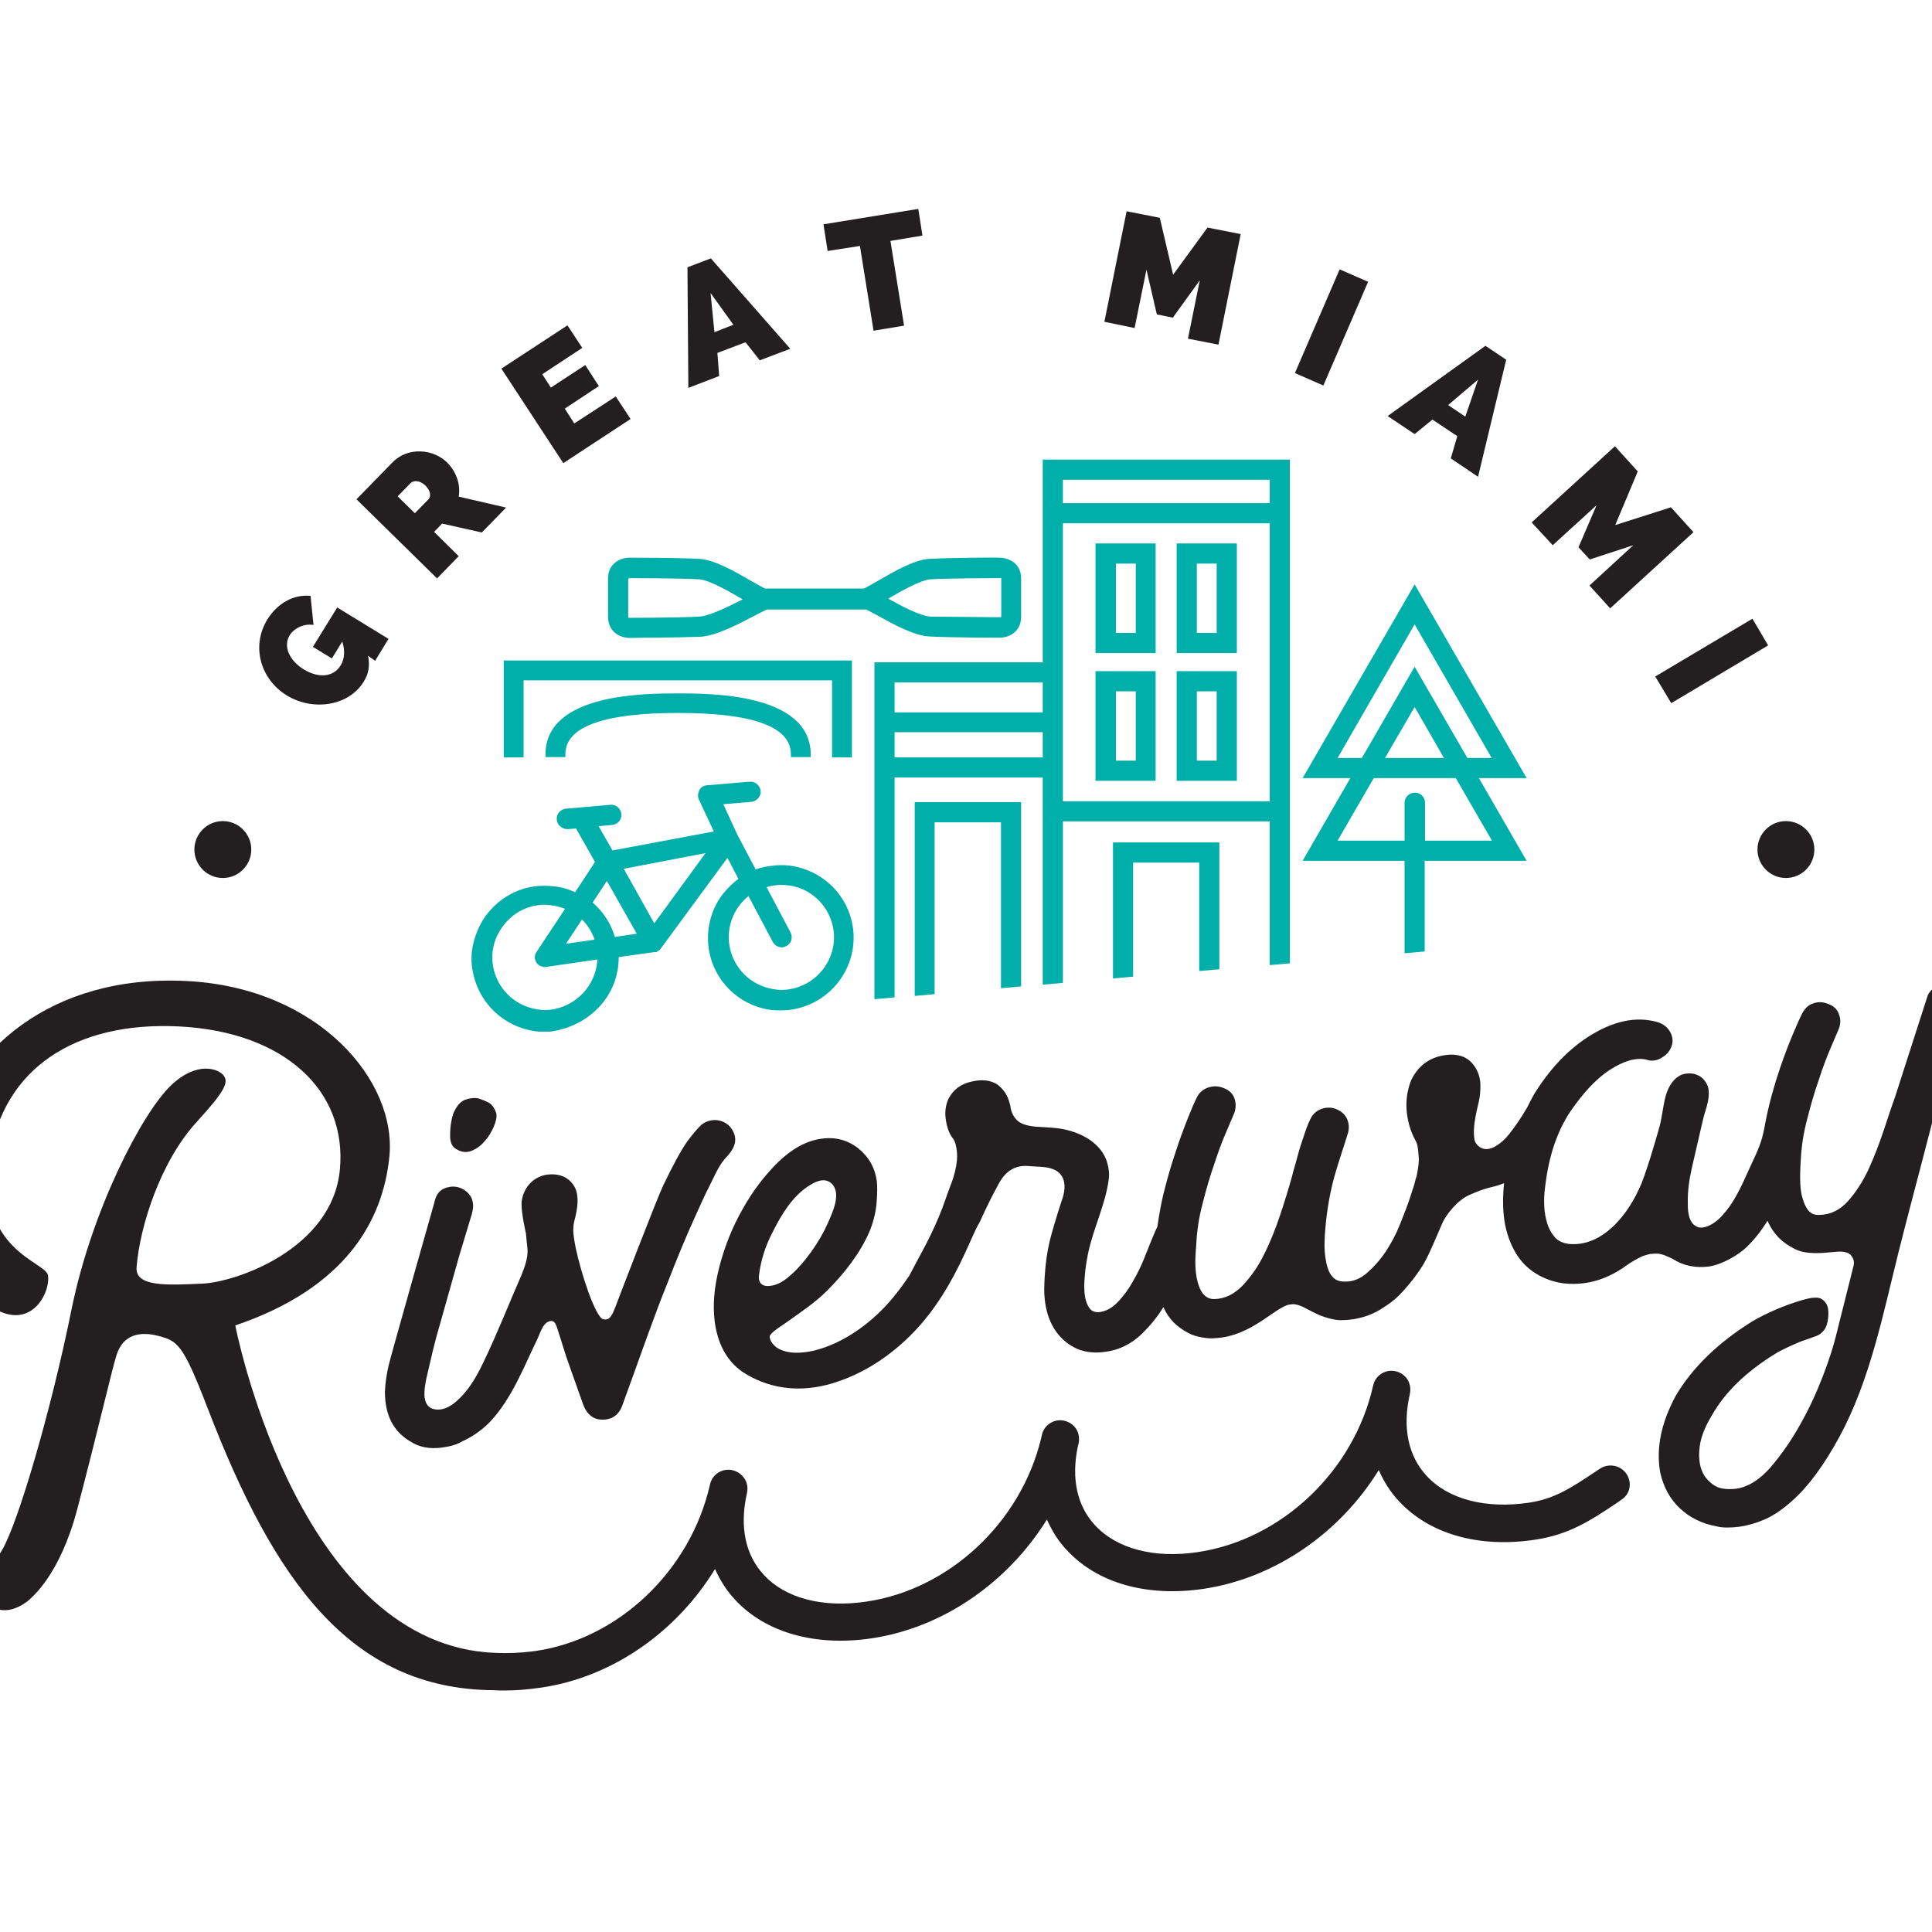 <?xml version="1.0" encoding="utf-8"?>
<!-- Generator: Adobe Illustrator 19.2.1, SVG Export Plug-In . SVG Version: 6.00 Build 0)  -->
<svg version="1.1" id="layer" xmlns="http://www.w3.org/2000/svg" xmlns:xlink="http://www.w3.org/1999/xlink" x="0px" y="0px"
	 viewBox="0 0 652 652" style="enable-background:new 0 0 652 652;" xml:space="preserve">
<style type="text/css">
	.st0{fill:#231F20;}
	.st1{fill:#00AFA9;}
</style>
<path class="st0" d="M124.2,221.3c0.7,3.3,0.2,6.2-1.5,8.8c-4.9,8-16.8,10.1-25.9,4.6c-9.1-5.6-12-16.8-6.6-25.6
	c3.4-5.5,8.9-8.6,14.6-8l1,9.8c-3.2-0.5-6.4,1-8,3.4c-2.3,3.7-0.3,8.5,4.7,11.6c5.1,3.1,10.1,2.6,12.5-1.4c1.3-2.2,1.5-5,0.5-8
	l-3.5,5.7l-6.4-3.9l8.2-13.3l17.3,10.6l-4.5,7.4L124.2,221.3z"/>
<path class="st0" d="M147.5,195.2l-27.2-26.7l12.2-12.5c5.2-5.3,13.8-4.5,18.4,0.1c3.1,3.1,4.6,7.4,3.9,11.5l16,3.7l-8.2,8.4
	l-13.4-3l-2.7,2.8l8.3,8.2L147.5,195.2z M140,173.2l4.6-4.7c0.9-0.9,0.8-2.9-1.1-4.7c-1.9-1.8-4-1.7-4.9-0.8l-4.4,4.5L140,173.2z"/>
<polygon class="st0" points="207.8,133.8 212.8,141.4 190.1,156.3 169.2,124.4 191.5,109.8 196.5,117.4 183,126.3 185.9,130.8 
	197.5,123.2 202.1,130.3 190.6,137.9 193.8,142.9 "/>
<path class="st0" d="M232.3,130.9L232,90.2l7.9-3l26.8,30.5l-10.3,3.9l-4.8-6.1l-9.5,3.6l0.6,7.8L232.3,130.9z M239.8,98.9l1.3,13.2
	l6.4-2.5L239.8,98.9z"/>
<polygon class="st0" points="311.3,79.5 300.5,81.3 305.1,109.9 294.8,111.6 290.2,83 279.3,84.7 277.9,75.7 309.9,70.5 "/>
<polygon class="st0" points="400.9,114.3 404.9,94.6 395.8,107.2 390.4,106.1 386.9,91 382.9,110.7 372.7,108.6 380.2,71.3 
	391.4,73.5 395.9,92.7 407.5,76.8 418.7,79 411.2,116.3 "/>
<polygon class="st0" points="437,125.9 452.1,90.9 461.7,95.1 446.6,130.1 "/>
<path class="st0" d="M468.3,140.4l33-23.7l7,4.7l-9.5,39.5l-9.2-6.2l2.2-7.5l-8.4-5.6l-6,4.9L468.3,140.4z M498.8,128.1l-10.1,8.6
	l5.8,3.9L498.8,128.1z"/>
<polygon class="st0" points="536.4,197.6 551.2,184 536.5,188.8 532.7,184.7 538.8,170.5 524,184 516.9,176.3 545,150.6 
	552.7,159.1 545.1,177.2 563.9,171.2 571.5,179.6 543.4,205.3 "/>
<polygon class="st0" points="558.6,228.3 591.4,208.8 596.7,217.8 564,237.3 "/>
<path class="st0" d="M75.2,277.1c-5.3,0-9.6,4.3-9.6,9.6c0,5.3,4.3,9.6,9.6,9.6c5.3,0,9.6-4.3,9.6-9.6
	C84.8,281.4,80.5,277.1,75.2,277.1"/>
<path class="st0" d="M602.7,277.1c-5.3,0-9.6,4.3-9.6,9.6c0,5.3,4.3,9.6,9.6,9.6c5.3,0,9.6-4.3,9.6-9.6
	C612.3,281.4,608,277.1,602.7,277.1"/>
<path class="st0" d="M246.5,380.4c-1.2-1.4-2.8-2.2-4.7-2.4c-1.9-0.1-3.6,0.4-5.1,1.6c-1.3,1.2-2.9,3.1-4.9,5.8
	c-1.9,2.7-4.6,7.6-8,14.7c-2,4.1-15.4,39-16.1,40.9c-0.9,2.5-1.8,3.9-2.7,4.2c-0.9,0.2-1.8,0.1-2.4-0.7c-3.3-4.1-7.9-19.7-8.8-26.1
	c-0.3-1.9-0.4-3-0.3-4c0-1.2,0.3-2.3,0.6-3.4c0.7-2.9,0.9-5.1,0.8-6.6c-0.1-1.5-0.4-2.8-1-3.9c-1.3-2.2-3.5-4.2-7.8-4.2
	c-6.7,0.1-10,5.6-10.1,10c0,3.6,1.5,10,1.5,10c0,0.4,0.3,3,0.5,5.1c0.2,2.2-0.4,4.8-1.6,7.8l-0.5,1.3c-4.2,9.6-8,19.3-12.5,28.7
	c-1.7,3.6-3.6,7.2-6.2,10.4c-2.4,2.9-6.3,6.8-10.5,6c-4.1-0.7-3.7-5.7-3.1-8.8c0.3-1.9,0.8-3.7,1.2-5.5c0.8-3.6,1.6-6.9,2.4-9.9
	l7.9-28l4.1-13.6c0.4-1.5,0.6-2.7,0.4-3.7c-0.2-1.8-1.1-3.2-2.6-4.3c-1.5-1.1-3.2-1.5-5-1.3c-3.3,0.5-4.8,2.2-5.5,5.6
	c0,0-14.5,51.1-15.3,54.5c-0.8,3.4-1.2,6.5-1.3,9.1c0,7.9,2.9,13.4,8.5,16.7c3,2,6.6,2.7,10.9,2.1c2.9-0.4,5.2-1.1,6.9-2.2l0.3-0.1
	c3.5-1.7,6.5-3.9,9-6.5c7.4-8,11.2-18.3,15.9-27.9c0.9-1.9,1.8-5.3,4-5.9c0.2-0.1,0.6-0.1,0.8-0.1c1,0.1,1.4,1.2,1.7,2
	c1.5,4.4,2.7,8.9,4.3,13.2c1.5,4.2,3,8.4,4.5,12.7c1.1,3.2,3.2,5.4,6.6,5.4s5.5-1.7,6.6-4.5c1.7-4.6,3.2-8.9,4.6-12.7
	c1.4-3.8,2.9-8.2,4.7-13c1.8-4.9,3.6-9.9,5.7-15c3.7-9.6,6.9-17.2,9.5-22.9c1.7-3.8,3.4-7.6,5.3-11.3c1.7-3.4,3.1-6.9,5.8-9.6
	C248.3,387,249.2,383.9,246.5,380.4"/>
<path class="st0" d="M662.9,337.1c-0.1-1.6-1.1-2.9-2.9-3.8c-1.6-0.8-3.3-1.2-5.2-0.8c-1.9,0.4-3.3,1.6-4.2,3.3l-11.1,34.5
	c-1.1,3-2.3,6.7-3.8,11.2c-1.5,4.5-3.2,8.9-5.1,13.1c-2,4.2-4.3,7.8-7,10.8c-2.7,3-5.9,4.5-9.4,4.6c-1.7,0.1-3-0.3-4.1-1.7
	c-0.9-1.2-1.4-2.6-1.8-4c-0.8-2.4-1-6.5-0.6-12.5c0.2-4.6,0.9-9.4,2.2-14.2c1.2-4.8,2.5-9.2,3.9-13.2c1.3-4,2.6-7.5,3.9-10.5
	c1.3-3,2.1-5,2.6-6.1c0.8-1.7,1-3.5,0.4-5.2c-0.5-1.8-1.7-3-3.5-3.7c-1.8-0.8-3.5-0.9-5.2-0.3c-1.7,0.5-2.9,1.7-3.8,3.4
	c-0.7,1.3-1.7,3.6-3.1,6.9c-1.4,3.3-2.9,7.2-4.4,11.6c-2,5.9-3.7,12-4.9,18.2c-0.3,1.8-0.7,3.7-1.2,5.5c-1,3.5-2.7,6.8-4.2,10.1
	c-1.4,3.1-2.8,6.3-4.5,9.3c-1.3,2.4-2.8,4.5-4.5,6.4c-1.6,1.8-3.3,3.1-5.1,3.8c-1.8,0.7-3.2,0.6-4.1-0.1c-1.8-1-2.7-3.6-2.6-7.8
	c-0.1-3.6,0.4-7.5,1.3-11.5c0.9-4.1,3.5-15.1,4-17.3c0.5-2.2,3.2-8.3,0.8-11.8c-0.9-1.4-1.9-2.3-4-2.9c-1.5-0.3-3.6-0.2-5,0.7
	c-2.7,1.6-4.1,4.7-4.8,7.6c-0.7,3-1,6.2-1.8,9.3c-0.9,3.3-1.9,6.6-2.9,9.9c-1,3.2-2,6.3-3.2,9.4c-2.4,5.7-5.4,10.4-9.1,14.1
	c-4.8,4.7-9.9,6.9-15.4,6.4c-2.3-0.3-4.1-1.2-5.2-2.8c-1.2-1.5-2-3.3-2.5-5.4c-0.5-2-0.7-4.1-0.7-6.2c0-2.1,0.2-3.9,0.4-5.3
	c1.2-10,4-18.3,8.4-24.9c4.5-6.6,8.9-11.2,13.3-14.1c4.8-3.1,8.9-4.3,12.4-3.5c1.7,0.6,3.5,0.4,5.1-0.6c1.6-0.9,2.8-2.2,3.4-3.9
	c0.6-1.7,0.4-3.3-0.5-4.9c-0.9-1.6-2.3-2.6-4-3.2c-7.4-2.2-15.4-0.5-24.1,5.2c-6.9,4.6-12.8,11-17.8,19.1c-0.9,1.6-1.7,3.2-2.5,4.8
	c0,0-0.1,0.1-0.1,0.1c-1.7,3-3.7,5.8-5.6,8.3c-1.4,1.8-3.1,3.4-5.1,4.5c-1.3,0.7-2.9,1.1-4.3,0.5c-1.1-0.4-2.3-1.7-2.5-2.9
	c-0.3-2-0.4-4.3,0.7-9.5c0.2-1.1,0.6-2.4,0.8-3.5c0.4-1.8,0.5-3.5,0.5-5.3c0-2.6-0.8-4.9-2.3-6.9c-1.8-2.4-4.3-3.5-7.7-3.5
	c-6.2,0.3-10.6,3.1-13.3,8.5c-0.6,1.4-1,2.9-1.3,4.4c-1,5.5,0.1,11.4,2.8,16.3c0.7,1.2,0.8,3.2,0.9,4.5c0.3,1.9,0,4.3-0.6,7.2
	c-0.3,0.8-0.5,1.7-0.7,2.5c-0.2,0.8-0.5,1.7-0.8,2.5l-0.4,1.3c-1,3.2-2.3,6.5-3.7,10c-1.4,3.5-3.1,6.7-5,9.5c-1.9,2.8-4,5.1-6.3,7.1
	c-2.2,1.9-4.7,2.9-7.5,2.8c-1.5,0-3-0.4-4-1.6c-1.5-1.6-2.1-4.3-2.4-6.5c-0.5-3.3-0.3-6.7,0-10.1c0.5-5.9,1.5-11.6,3-17.2
	c1.6-5.6,3.3-10.4,4.6-14.7c0.6-1.8,0.7-6.4-4.2-8.2c-2.6-1-6.7-0.2-8.4,3.3c-1.1,2.2-1.6,3.8-2.9,7.7c-0.9,2.6-1.6,5.3-2.3,7.9
	c-0.4,1.3-0.8,2.7-1.1,4c-1.2,4.3-2.5,8.5-3.9,12.7c-1.5,4.5-3.2,8.9-5.3,13.1c-2,4.2-4.5,7.8-7.3,10.8c-2.9,3-6,4.6-9.6,4.7
	c-2.6,0.1-4.2-1.6-5.1-3.9c-1.8-4.6-1.5-9.5-1.1-14.3c0.2-4.6,0.9-9.4,2.2-14.2c1.2-4.8,2.5-9.2,3.9-13.2c1.3-4,2.6-7.5,3.9-10.5
	c1.3-3,2.1-5,2.6-6.1c0.8-1.7,0.9-3.5,0.4-5.2c-0.5-1.7-1.7-3-3.5-3.7c-1.8-0.8-3.6-0.9-5.4-0.3c-1.8,0.6-3.1,1.7-3.9,3.4
	c-0.7,1.3-1.7,3.6-3,6.9c-1.3,3.3-2.8,7.2-4.2,11.6c-1.5,4.4-2.9,9.3-4.2,14.6c-0.8,3.5-1.4,6.9-1.9,10.4c-0.6,1.1-3.5,8.3-4.6,11.1
	c-1,2.5-2.2,4.9-3.6,7.3c-1.3,2.4-2.8,4.5-4.5,6.4c-1.4,1.6-3.1,3-5.1,3.7c-1.7,0.6-3.9,0.8-5.1-0.9c-2.1-2.9-1.9-7.5-1.6-10.9
	c0.2-2.6,0.6-5.1,1.1-7.6c1.8-8.6,5.9-16.5,7-25.2c0.3-2-0.2-4.6-0.9-6.5c-2.6-6.6-10.3-9.9-16.9-10.6c-1.9-0.2-7.3-0.5-7.3-0.5
	c-2.5-0.3-4.4-0.9-5.6-1.9c-1.2-1.1-2-2.4-2.4-4.2c-0.1-1-0.4-2-0.7-2.9c-0.7-2.1-2-3.8-3.8-5.2c-2.3-1.5-5.2-1.8-8.7-1
	c-3.6,0.8-6.2,2.7-7.8,5.8c-1,2.2-1.3,4.5-0.9,7.1c0.4,2.6,1.1,4.7,2.4,6.3c0.8,1.1,1.1,2.5,1.3,4.2c0.6,4.4-1.5,10.2-2.1,11.6
	c-1.2,3.1-2.3,6.7-3.9,10.5c-1.6,3.8-3.6,8.1-6.1,12.6l-4,7.5c-1.7,2.5-3.5,5-5.5,7.4c-6.6,8-16.3,15.3-26.6,17.8
	c-3.9,0.9-8.8,1.3-12.4-0.9c-1.6-1.1-3-3.2-2.4-4.3c0.8-1.3,4.2-3.4,5.9-4.6c4.6-3.3,9.3-6.4,13.3-10.4c5.7-5.7,11.1-12.5,14.3-19.9
	c1.2-2.9,2.1-6.2,2.4-9.4c0.3-3.6,0.3-6.2,0.1-7.7c-0.6-4.5-2.7-8.2-6.3-11.1c-3.6-2.8-7.8-3.9-12.5-3.2c-4.9,0.7-9.7,3.3-14.3,7.7
	c-4.6,4.5-8.7,9.8-12.1,15.9c-3.5,6.1-6.1,12.6-7.9,19.5c-1.8,6.9-2.3,13.1-1.6,18.6c1.1,8.3,4.7,14.3,10.7,17.8
	c8.9,5.3,19,6,28.8,3.1c10.8-3.2,20.3-9.6,28-17.7c6.4-6.7,12.1-15.6,17.1-26.6c0.8-1.7,1.6-3.5,2.4-5.3c0.8-1.8,1.6-3.5,2.5-5
	c2.1-4.7,4.3-9.1,6.5-13.1c2.3-4.1,5.5-6,9.7-5.7c1,0.1,2,0.1,3,0.2c3.3,0.1,7.3,0.5,8.8,3.9c0.9,2.1,0.7,4.7-0.5,7.9
	c0,0-1.9,5.8-3.4,11.2c-1.5,5.4-2.3,11.6-2.4,18.6c0.1,8.2,2.8,14.3,8.1,18.2c0.9,0.6,1.9,1.2,2.8,1.6c4,1.8,8.6,1.6,12.7,0.5
	c3.7-1,7-3.1,9.7-5.8c2.6-2.6,4.9-5.4,6.8-8.5c0-0.1,0.1-0.1,0.1-0.2c0.9,2,2.1,3.8,3.5,5.2c1.2,1.2,2.9,2.5,5.2,3.7
	c2.3,1.2,6.6,1.9,8.7,1.6c12.8-0.6,20.8-11.2,25.7-11.4c0.5-0.1,1-0.1,1.5,0c1.2,0.2,2.5,0.8,3.6,1.4c1.5,0.8,2.9,1.5,4.4,2.2
	c1.3,0.5,2.7,1,4.1,1.3c1.3,0.3,2.5,0.5,3.8,0.4c2.8,0,5.8-0.6,8.4-1.5c1.9-0.7,3.7-1.6,5.3-2.7c1.9-1.2,3.7-2.5,5.3-4.1
	c1.7-1.7,3.3-3.6,4.8-5.5c1.6-2.1,3.3-4.5,4.5-6.9c1-1.9,3.8-8.3,5.3-11.9c1.4-3.2,5.3-7.9,9.1-9.6c2.5-1.1,5-2.1,7.6-2.7
	c1.5-0.3,2.9-0.8,4.2-1.3c-0.6,5.6-0.4,10.3,0.4,14.3c0.9,4.1,2.3,7.5,4.2,10.3c1.9,2.8,4.3,4.9,7,6.4c2.7,1.5,5.5,2.4,8.5,2.8
	c2.5,0.3,4.9,0.2,7.2-0.1c4.3-0.6,8.6-2.3,12.8-5.1c0.4-0.3,0.7-0.5,1.1-0.8c0.4-0.2,0.8-0.5,1.2-0.8c2.1-1.3,3.6-2.1,4.4-2.4
	c0.8-0.3,1.6-0.5,2.4-0.7c1-0.1,2-0.2,3-0.1c1,0.1,2.6,0.7,4.8,1.8c3.6,2.3,7.7,3.1,12.2,2.5c4.6-0.7,10-4,12.6-6.5
	c2.6-2.5,4.8-5.3,6.7-8.3c0.1-0.2,0.2-0.4,0.4-0.6c1,2.3,2.4,4.3,4,5.9c1.2,1.2,2.9,2.4,5,3.5c1.7,0.9,3.6,1.3,5.4,1.4
	c3.2,0.3,6.2-0.2,9.4-0.4c1.5-0.1,3.6,0.1,4.5,1.4c0.9,1.2,1,2.3,0.7,3.5l-5.9,23.5c-0.8,3.3-2.2,7.8-4.3,13.3
	c-2.1,5.5-4.6,11-7.7,16.5c-3,5.4-6.4,10.3-10.1,14.6c-3.2,3.7-7.7,7.1-12.7,7.3c-1.9,0.1-4.2,0-5.9-1c-0.9-0.5-1.9-1.3-2.6-2.1
	c-2.8-2.9-3.2-7.3-2.7-11.2c0.5-3.8,2.2-7.4,4.2-10.7c4.4-7.7,11.4-14.5,21.1-20.5c1.7-1.2,7.8-4,10-4.7c0,0,3.8-1.3,4.2-1.5
	c1.3-0.5,1.7-1.1,2.3-1.7c1.9-2.1,1.8-6.8,1.4-8c-0.3-1.1-1-2.1-2.2-2.8c-0.9-0.5-2-0.4-3.1-0.3c-1.1,0.1-3.5,0.8-3.5,0.8
	c-6,1.8-11.6,4.2-16.6,7.1c-11.6,7.2-20.2,15.6-25.8,25c-5,9.2-6.8,17.9-5.3,26.1c1.1,4.9,3.3,8.9,6.6,12c3.4,3.2,7.5,5.2,12.4,6.1
	c1.1,0.3,2.3,0.4,3.7,0.4c1.4,0,2.8-0.1,4.2-0.3c2.7-0.4,5.5-1.2,8.5-2.5c2.9-1.3,6-3.4,9.2-6.3c5.4-4.8,10.7-12,15.9-21.6
	c10.3-19,14.7-41.4,19.9-62.2c2.7-10.8,5.6-21.6,8.4-32.4c4.2-16.1,8.3-32.3,13.1-48.3C662.8,340.5,663,338.7,662.9,337.1
	 M256.6,432.9c-0.4-0.6-0.6-1.4-0.5-2.2c0.6-5.3,2.2-10.2,4.6-14.8c3-6,6.5-11.8,11.8-15.4c2.2-1.5,5.4-3.3,7.9-1.3
	c3.8,3.2,0.6,9.9-1,13.5c-1.4,3.2-3.3,6.5-5.6,9.7c-2.3,3.2-4.7,6-7.4,8.3c-2.6,2.3-5.2,3.4-7.7,3.3
	C257.7,433.9,257,433.5,256.6,432.9"/>
<path class="st0" d="M161.5,370.7c0.9,0.3,2,0.7,3.2,1.3c1.3,0.6,2.2,1.9,2.8,3.8c0.2,1.2-0.1,2.7-0.9,4.5c-0.8,1.8-1.8,3.5-3.1,4.9
	c-1.3,1.5-2.7,2.5-4.4,3.2c-1.6,0.6-3.3,0.5-4.9-0.5c-1.6-0.7-2.4-2.4-2.3-5c0-2.6,0.4-4.9,1-6.9c1-2.5,2.3-4.1,3.9-4.8
	C158.4,370.6,160,370.4,161.5,370.7"/>
<path class="st0" d="M548.9,497.4c-2-2.9-5.9-3.7-8.9-1.8l-1.5,1c-8.4,5.6-13.9,9.2-22.4,10.5c-14.7,2.2-27.4-1.1-34.7-9.1
	c-6.2-6.7-8.2-16.3-5.6-27.6c0.4-1.9,0-3.9-1.2-5.4c-1.2-1.5-3.1-2.4-5-2.4c-3,0-5.6,2.1-6.2,5c-6.5,28.9-30.9,52-59.2,56.2
	c-14.7,2.2-27.3-1.1-34.7-9.1c-6-6.5-8-15.6-5.8-26.4c0.1-0.4,0.2-0.8,0.3-1.2c0.4-1.9,0-3.9-1.2-5.4c-1.2-1.5-3.1-2.4-5-2.4
	c-3,0-5.6,2.1-6.2,5c-0.1,0.4-0.2,0.8-0.3,1.3c-6.9,28.3-31,50.8-58.9,54.9c-14.7,2.2-27.4-1.1-34.7-9.1c-6.2-6.7-8.2-16.3-5.6-27.6
	c0.4-1.9,0-3.9-1.3-5.4c-1.2-1.5-3.1-2.4-5-2.4c-3,0-5.6,2.1-6.2,5c-6.6,29.1-30.9,52.2-59.1,56.2c-0.2,0-0.5,0.1-0.7,0.1
	c-4.1,0.5-8.5,0.7-12.5,0.5c-0.7,0-1.3-0.1-2-0.1c-0.5,0-1-0.1-1.4-0.1c-0.3,0-0.6-0.1-0.9-0.1c-0.5-0.1-1-0.1-1.5-0.2
	c-0.1,0-0.2,0-0.3,0C99,548.8,79.4,447.3,79.4,447.3c37.4-12.7,49.8-35.4,52-56.9c2.6-25.8-24-56.9-67.9-59.3
	c-46.6-2.6-75.3,24.2-81.9,52.1c-6.3,26.7,1.1,47.9,14.9,57.4c13.8,9.5,20.6-4.4,19.7-10.2c-0.8-4.7-24.5-8.5-19.5-40.4
	c4.5-29.1,28.4-45.4,63.8-43.6c35.4,1.8,56.7,21.6,54.2,48.3c-2.5,26.7-34.9,38-46.5,38.5c-11.7,0.5-22.7,1.2-22.1-5.6
	c1.1-14,8.2-35.9,20.4-49.1c9.4-10.3,10.7-13.2,9-15.5c-1.7-2.3-9-5.1-17.8,3.3c-9.9,9.5-26.8,42.2-33.6,75.8
	c-6.8,33.7-18,71.9-23.4,81c-5,8.3-8.3,13.1-4.7,17.5c4.8,6,12.2,0.7,13.5-0.4c1.3-1.2,10.7-8.6,16.6-31
	c7.8-29.8,11.5-46.4,13.2-51.8c2.2-7.2,8.1-8.2,14.4-6.5c6.3,1.7,8.1,2.8,16.4,24.4C92.3,533,118,570,166.5,570.4
	c1.2,0.1,2.4,0.1,3.7,0.1c3.8,0,7.7-0.3,11.8-0.9c0.3,0,0.5-0.1,0.8-0.1c24.1-3.6,45.6-18.9,58.5-40c1.7,3.8,3.9,7.3,6.8,10.4
	c10.3,11.1,27.1,15.8,46,13c24.3-3.6,46.1-19,59.2-40.1c1.7,3.8,3.9,7.4,6.8,10.4c10.3,11.1,27,15.8,46,13
	c24.3-3.6,46.2-19,59.2-40.1c1.7,3.9,3.9,7.4,6.8,10.5c10.3,11.1,27,15.9,46,13c11.4-1.7,18.6-6.4,27.7-12.5l1.4-1
	C550.1,504.3,550.9,500.4,548.9,497.4"/>
<path class="st1" d="M212.8,215.3c0.4-0.1,15.5-0.1,23.4-0.4c5.2-0.2,12.7-4.1,18.6-7.2c1.5-0.8,2.9-1.5,4-2h33.5
	c1.1,0.5,2.6,1.4,4.2,2.2c5.4,3,12.2,6.7,17.3,6.9c7.8,0.4,22.7,0.4,23.1,0.4l0.4,0c3.5,0,7.3-2.2,7.3-7v-13c0-4.8-3.8-7-7.5-7
	c-0.3-0.1-15.5,0-23.4,0.4c-5,0.2-11.9,4.2-17.4,7.4c-1.8,1-3.5,2-4.7,2.6h-33.5c-1.2-0.6-2.9-1.6-4.7-2.6
	c-5.5-3.2-12.3-7.1-17.4-7.4c-7.8-0.4-22.7-0.4-23.1-0.4l-0.4,0c-3.5,0-7.3,2.2-7.3,7v13C205.3,213.2,209,215.3,212.8,215.3
	 M314.1,208.1c-3.6-0.2-10.1-3.7-14.4-6.1c0,0,0,0,0.1,0c4.3-2.5,10.9-6.3,14.3-6.5c7.6-0.4,22.9-0.4,23.3-0.4c0.2,0,0.5,0,0.5,0
	c0,0,0,0.1,0,0.2V208v0.2c-0.1,0-0.3,0.1-0.5,0.1l-0.2,0 M212.1,195.4v-0.2c0.2,0,0.4-0.1,0.7-0.1c0.1,0,15.4,0,23.1,0.4
	c3.4,0.2,10,4,14.3,6.5c0.2,0.1,0.3,0.2,0.4,0.3c-4.8,2.4-11.3,5.7-14.8,5.8c-7.7,0.4-22.9,0.4-23.3,0.4c-0.2,0-0.5-0.1-0.5,0
	c0,0,0-0.1,0-0.3V195.4z"/>
<path class="st1" d="M301.9,262.4h50v69.9l6.8-0.6v-54.5h69.8v48.5l6.8-0.6v-170h-83.4v68.4h-56.8v113.7l6.8-0.6V262.4z
	 M358.7,169.8v-7.9h69.8v7.9 M358.7,176.6h69.8v93.8h-69.8v-46.9h0V176.6z M301.9,230.3h50v10.1h-50V230.3z M301.9,255.6v-8.5h50
	v8.5"/>
<polygon class="st1" points="375.6,284.3 375.6,330.2 382.4,329.6 382.4,291.1 404.7,291.1 404.7,327.7 411.5,327.1 411.5,284.3 "/>
<polygon class="st1" points="308.7,270.7 308.7,336.1 315.4,335.5 315.4,277.5 337.8,277.5 337.8,333.5 344.6,332.9 344.6,270.7 "/>
<path class="st1" d="M390,183.4h-20.3v37H390V183.4z M383.3,213.6h-6.7v-23.4h6.7V213.6z"/>
<path class="st1" d="M417.4,183.4h-20.3v37h20.3V183.4z M410.6,213.6h-6.7v-23.4h6.7"/>
<path class="st1" d="M390,226.5h-20.3v37H390V226.5z M383.3,256.7h-6.7v-23.4h6.7V256.7z"/>
<path class="st1" d="M417.4,226.5h-20.3v37h20.3V226.5z M410.6,256.7h-6.7v-23.4h6.7V256.7z"/>
<path class="st1" d="M480.8,290.5h34.4l-16.1-27.9h16.1l-37.8-65.4l-37.8,65.4h16.1l-16.1,27.9H474v31.2l6.8-0.6V290.5z
	 M451.4,255.8l26-45.1l26,45.1h-8.2l-17.8-30.8l-17.8,30.8H451.4z M477.4,238.6l9.9,17.2h-19.9 M474,270.9v12.8h-22.6l12.2-21.1
	h27.7l12.2,21.1h-22.6v-12.8c0-1.9-1.5-3.4-3.4-3.4S474,269,474,270.9"/>
<path class="st1" d="M208.8,323l12.1-1.7l0.4,0l0.3,0l0.3-0.3c0.2-0.1,0.4-0.2,0.7-0.4c0.1-0.1,0.2-0.3,0.4-0.5l22.5-30.6l3.7,7.1
	c-1.5,1.1-3,2.5-4.4,4.1c-4.3,4.9-6.3,11.3-5.8,17.9c0.9,10.6,8.4,19.3,18.8,21.8c2.5,0.6,5.2,0.7,7.8,0.5
	c13.5-1.2,23.5-13.1,22.4-26.5c-0.9-10.6-8.5-19.3-18.9-21.8c-2.5-0.6-5.2-0.8-7.8-0.5c-2.3,0.2-4.4,0.6-6.3,1.3l-6.2-11.8
	l-4.7-10.2l9.5-0.8c1.8-0.2,3.3-1.9,3.1-3.7c-0.2-1.8-1.9-3.3-3.7-3.1l-14.3,1.2c-1.6,0.1-2.4,1-2.7,1.7c-0.5,1.1-0.6,2.3-0.1,3.2
	l5,10.7l-34.2,6.4l-4.7-8.2l4.6-0.4c0.9-0.1,1.7-0.5,2.3-1.2c0.6-0.7,0.9-1.6,0.8-2.5c-0.2-1.8-1.8-3.3-3.7-3.1l-15,1.3
	c-0.9,0.1-1.7,0.5-2.3,1.2c-0.6,0.7-0.9,1.6-0.8,2.5c0.1,1.4,1.1,2.6,2.5,3c0.3,0.2,0.8,0.2,1.2,0.2l2.8-0.2l6.4,11.3l-6.7,10.2
	c-1.6-0.7-3.2-1.3-4.7-1.6c-2.5-0.5-5.2-0.7-7.8-0.5c-6.4,0.5-12.4,3.7-16.6,8.7c-4.1,4.8-6.4,12-5.8,17.9
	c1.6,14.3,13.1,22.2,23.6,22.6h0c1.1,0,2.2,0,3.3-0.1C199.5,346,208.8,335.7,208.8,323 M252.6,302.4l8.1,15.3c0.5,1,1.4,1.7,2.1,1.8
	c0.9,0.4,1.8,0.2,2.5-0.2c0.8-0.4,1.4-1,1.7-1.9c0.3-0.9,0.2-1.9-0.2-2.7l-8.1-15.3c1.2-0.4,2.4-0.6,3.5-0.7c1.9-0.2,3.6,0,5.7,0.4
	c7.4,1.8,12.8,8.1,13.5,15.7c0.8,9.7-6.4,18.3-16.2,19.2c-1.9,0.2-3.6,0-5.7-0.5c-7.4-1.8-12.8-8.1-13.5-15.7
	C245.5,311.9,247.9,306.2,252.6,302.4 M238.1,287.9l-17.3,23.7l-10.3-18.4L238.1,287.9z M204.8,297.3l10.1,17.8l-7.4,1.1
	c-1.3-4.5-3.9-8.5-7.5-11.6L204.8,297.3z M196.4,310.3c1.9,1.8,3.3,4.2,4.3,6.8l-9.7,1.4L196.4,310.3z M185.4,340.8
	c-1.9,0.2-3.6,0-5.7-0.5c-7.4-1.8-12.8-8.1-13.5-15.7c-0.4-4.7,1.1-9.2,4.2-12.9c3.1-3.7,7.3-5.9,12-6.3c0.7-0.1,1.3-0.1,2,0
	c1.2,0,2.4,0.2,3.7,0.5c0.9,0.2,1.8,0.5,2.6,0.8l-9.6,14.5c-0.8,1.1-0.8,2.5-0.1,3.6c0.5,0.8,1.3,1.3,2,1.4c0.4,0.2,0.8,0.2,1.4,0.1
	l17.2-2.5C201.2,332.6,194.2,339.9,185.4,340.8"/>
<polygon class="st1" points="170,222.9 170,255.6 176.7,255.6 176.7,229.6 280.8,229.6 280.8,255.6 287.5,255.6 287.5,222.9 "/>
<path class="st1" d="M228.8,234c-11,0-44.2,0-44.7,20.1h0v1.4h6.7v-1c0-9.2,12.8-13.9,38.1-13.9c25.3,0,38,4.7,38,13.9v1h6.7v-1.1h0
	C273.3,234,239.8,234,228.8,234"/>
</svg>
